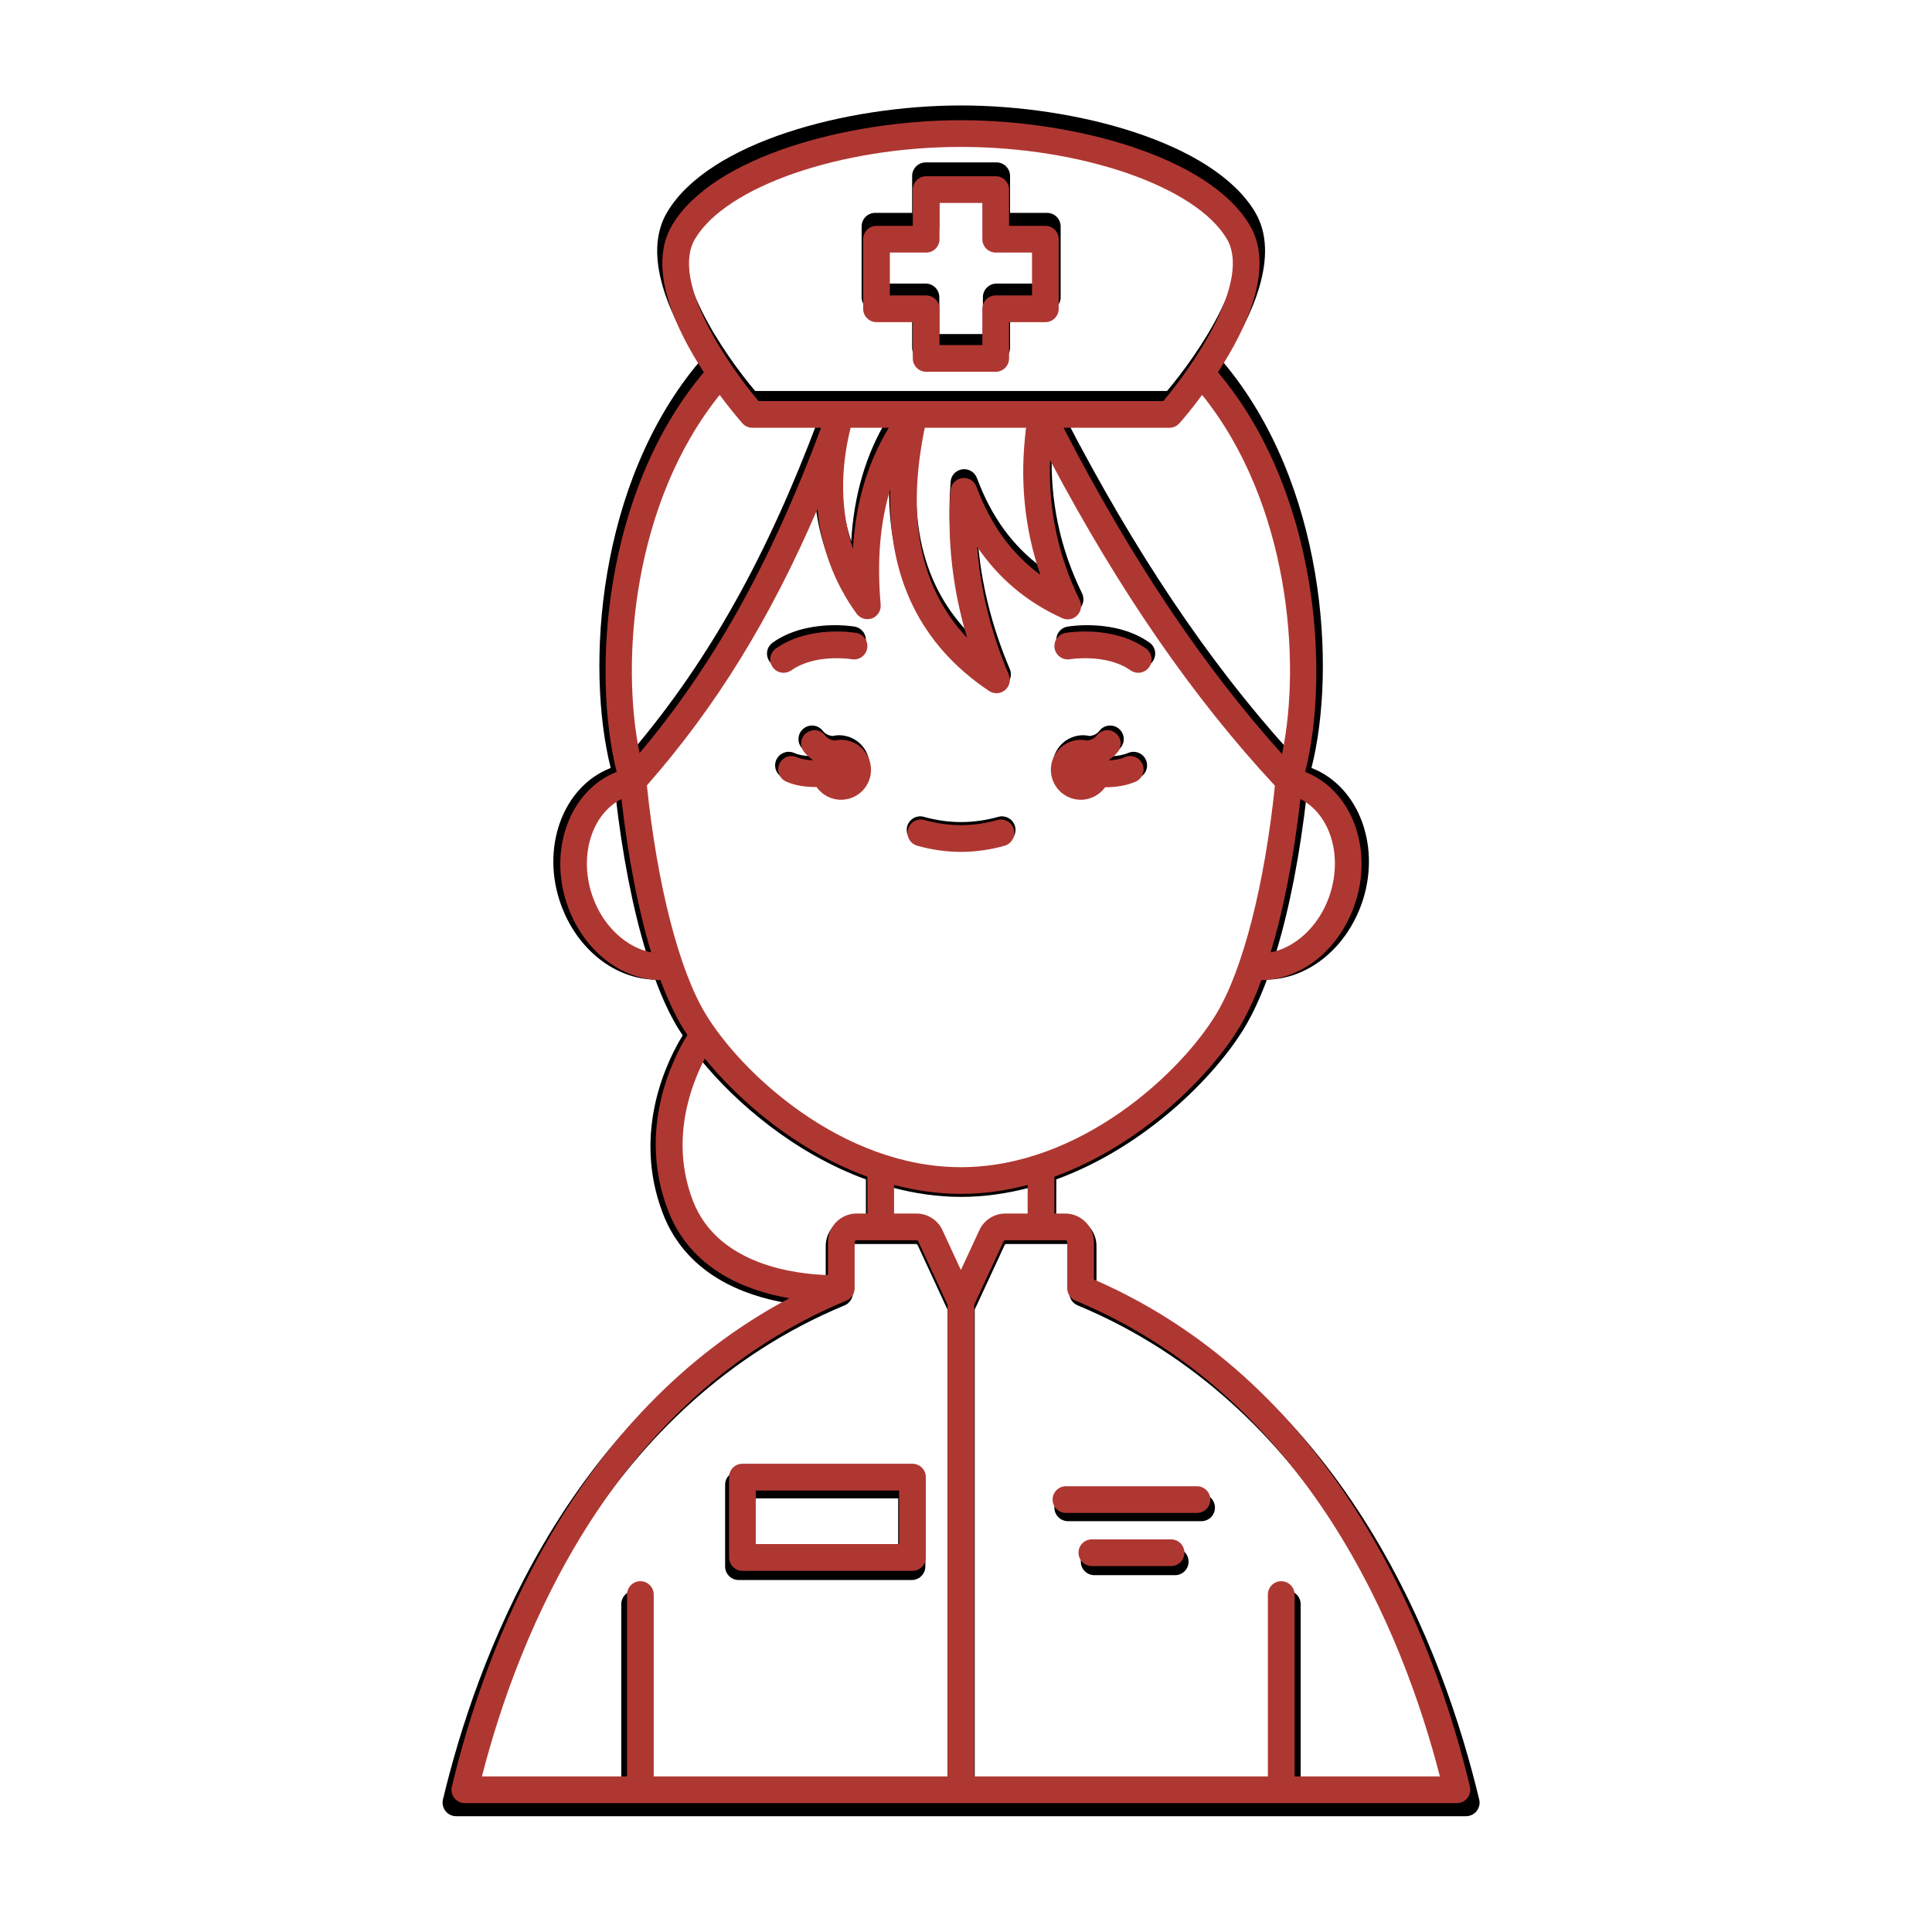 <svg xmlns="http://www.w3.org/2000/svg" xmlns:xlink="http://www.w3.org/1999/xlink" width="150" zoomAndPan="magnify" viewBox="0 0 112.5 112.5" height="150" preserveAspectRatio="xMidYMid meet" version="1.0"><defs><clipPath id="5514e00a6a"><path d="M 25.773 6 L 86.254 6 L 86.254 105.977 L 25.773 105.977 Z M 25.773 6 " clip-rule="nonzero"/></clipPath><clipPath id="762ac0ca69"><path d="M 26.289 7 L 86 7 L 86 105 L 26.289 105 Z M 26.289 7 " clip-rule="nonzero"/></clipPath></defs><path fill="#000000" d="M 62.43 38.047 C 62.453 38.043 64.59 37.695 66.02 38.703 C 66.156 38.805 66.316 38.848 66.477 38.848 C 66.723 38.848 66.969 38.734 67.121 38.516 C 67.375 38.156 67.289 37.664 66.93 37.414 C 64.957 36.023 62.273 36.469 62.16 36.488 C 61.73 36.562 61.445 36.973 61.516 37.402 C 61.59 37.832 62 38.117 62.43 38.047 Z M 62.43 38.047 " fill-opacity="1" fill-rule="nonzero"/><path fill="#000000" d="M 45.457 38.848 C 45.613 38.848 45.773 38.801 45.91 38.703 C 47.336 37.703 49.453 38.039 49.496 38.047 C 49.93 38.121 50.336 37.832 50.41 37.402 C 50.484 36.973 50.195 36.562 49.766 36.488 C 49.652 36.469 46.973 36.023 45 37.414 C 44.641 37.664 44.555 38.156 44.809 38.516 C 44.961 38.734 45.207 38.848 45.457 38.848 Z M 45.457 38.848 " fill-opacity="1" fill-rule="nonzero"/><path fill="#000000" d="M 53.375 49.086 C 54.23 49.328 55.105 49.453 55.965 49.453 C 56.824 49.453 57.695 49.328 58.555 49.086 C 58.977 48.969 59.219 48.531 59.102 48.109 C 58.984 47.688 58.539 47.445 58.125 47.566 C 56.688 47.969 55.238 47.969 53.805 47.566 C 53.387 47.445 52.945 47.691 52.828 48.109 C 52.711 48.531 52.953 48.965 53.375 49.086 Z M 53.375 49.086 " fill-opacity="1" fill-rule="nonzero"/><path fill="#000000" d="M 63.07 46.367 C 63.668 46.367 64.191 46.07 64.516 45.621 C 64.531 45.621 64.547 45.625 64.562 45.625 C 65.145 45.625 65.766 45.531 66.312 45.297 C 66.715 45.125 66.902 44.66 66.73 44.258 C 66.559 43.855 66.09 43.672 65.691 43.844 C 65.402 43.965 65.07 44.02 64.754 44.035 C 64.75 44.023 64.75 44.016 64.746 44.008 C 64.938 43.871 65.121 43.719 65.27 43.52 C 65.539 43.176 65.473 42.676 65.125 42.41 C 64.777 42.145 64.281 42.211 64.016 42.559 C 63.863 42.754 63.668 42.828 63.453 42.859 C 63.332 42.832 63.203 42.812 63.07 42.812 C 62.09 42.812 61.293 43.609 61.293 44.59 C 61.293 45.57 62.09 46.367 63.07 46.367 Z M 63.07 46.367 " fill-opacity="1" fill-rule="nonzero"/><path fill="#000000" d="M 48.859 42.812 C 48.727 42.812 48.598 42.832 48.473 42.859 C 48.262 42.828 48.066 42.754 47.914 42.559 C 47.648 42.211 47.152 42.145 46.805 42.414 C 46.457 42.68 46.395 43.176 46.66 43.52 C 46.812 43.719 46.992 43.871 47.188 44.008 C 47.184 44.012 47.184 44.02 47.18 44.027 C 46.844 44.016 46.512 43.965 46.25 43.848 C 45.852 43.668 45.383 43.848 45.203 44.246 C 45.027 44.645 45.207 45.113 45.605 45.293 C 46.117 45.52 46.738 45.613 47.336 45.613 C 47.359 45.613 47.383 45.609 47.406 45.609 C 47.727 46.066 48.258 46.363 48.859 46.363 C 49.84 46.363 50.637 45.57 50.637 44.59 C 50.637 43.609 49.84 42.812 48.859 42.812 Z M 48.859 42.812 " fill-opacity="1" fill-rule="nonzero"/><path fill="#000000" d="M 50.961 18.094 L 53.113 18.094 L 53.113 20.242 C 53.113 20.68 53.469 21.035 53.902 21.035 L 58.027 21.035 C 58.465 21.035 58.816 20.68 58.816 20.242 L 58.816 18.094 L 60.969 18.094 C 61.406 18.094 61.762 17.742 61.762 17.305 L 61.762 13.188 C 61.762 12.75 61.406 12.395 60.969 12.395 L 58.816 12.395 L 58.816 10.25 C 58.816 9.812 58.465 9.457 58.027 9.457 L 53.902 9.457 C 53.469 9.457 53.113 9.812 53.113 10.25 L 53.113 12.395 L 50.961 12.395 C 50.523 12.395 50.172 12.75 50.172 13.188 L 50.172 17.305 C 50.172 17.742 50.523 18.094 50.961 18.094 Z M 51.754 13.977 L 53.902 13.977 C 54.34 13.977 54.695 13.625 54.695 13.188 L 54.695 11.039 L 57.234 11.039 L 57.234 13.188 C 57.234 13.625 57.59 13.977 58.027 13.977 L 60.176 13.977 L 60.176 16.512 L 58.027 16.512 C 57.59 16.512 57.234 16.867 57.234 17.305 L 57.234 19.453 L 54.695 19.453 L 54.695 17.305 C 54.695 16.867 54.34 16.512 53.902 16.512 L 51.754 16.512 Z M 51.754 13.977 " fill-opacity="1" fill-rule="nonzero"/><path fill="#000000" d="M 43.012 92.004 L 53.094 92.004 C 53.527 92.004 53.883 91.652 53.883 91.215 L 53.883 86.461 C 53.883 86.023 53.527 85.672 53.094 85.672 L 43.012 85.672 C 42.574 85.672 42.223 86.023 42.223 86.461 L 42.223 91.215 C 42.223 91.648 42.574 92.004 43.012 92.004 Z M 43.805 87.25 L 52.301 87.25 L 52.301 90.422 L 43.805 90.422 Z M 43.805 87.25 " fill-opacity="1" fill-rule="nonzero"/><path fill="#000000" d="M 69.957 86.996 L 62.191 86.996 C 61.754 86.996 61.398 87.352 61.398 87.789 C 61.398 88.227 61.754 88.578 62.191 88.578 L 69.957 88.578 C 70.395 88.578 70.746 88.227 70.746 87.789 C 70.746 87.352 70.391 86.996 69.957 86.996 Z M 69.957 86.996 " fill-opacity="1" fill-rule="nonzero"/><path fill="#000000" d="M 68.422 90.145 L 63.727 90.145 C 63.289 90.145 62.934 90.496 62.934 90.934 C 62.934 91.371 63.289 91.723 63.727 91.723 L 68.422 91.723 C 68.859 91.723 69.211 91.371 69.211 90.934 C 69.211 90.496 68.859 90.145 68.422 90.145 Z M 68.422 90.145 " fill-opacity="1" fill-rule="nonzero"/><g clip-path="url(#5514e00a6a)"><path fill="#000000" d="M 86.133 104.785 C 84.098 96.266 78.5 81.129 63.848 74.762 L 63.848 72.555 C 63.848 71.617 63.086 70.855 62.148 70.855 L 61.504 70.855 L 61.508 68.676 C 66.684 66.789 70.762 62.68 72.477 59.824 C 72.938 59.059 73.371 58.121 73.773 57.043 C 76.105 57.008 78.297 55.312 79.254 52.719 C 80.469 49.422 79.188 45.836 76.402 44.73 C 76.391 44.727 76.379 44.723 76.367 44.719 C 77.836 38.918 77.176 28.145 71.203 21.059 C 72.879 18.5 74.59 14.883 73.082 12.348 C 70.652 8.273 62.633 6.141 55.965 6.141 C 49.301 6.141 41.281 8.273 38.852 12.348 C 37.34 14.883 39.051 18.5 40.73 21.059 C 34.758 28.141 34.098 38.914 35.562 44.719 C 35.551 44.723 35.539 44.723 35.531 44.73 C 32.742 45.836 31.465 49.422 32.68 52.719 C 33.633 55.312 35.828 57.012 38.16 57.043 C 38.559 58.121 38.992 59.059 39.453 59.824 C 39.543 59.973 39.652 60.133 39.754 60.289 C 38.914 61.652 36.758 65.852 38.598 70.66 C 39.953 74.191 43.281 75.438 45.797 75.871 C 32.836 82.75 27.719 96.727 25.793 104.785 C 25.738 105.02 25.793 105.266 25.941 105.457 C 26.09 105.645 26.32 105.758 26.562 105.758 L 85.363 105.758 C 85.605 105.758 85.836 105.645 85.984 105.457 C 86.137 105.266 86.191 105.02 86.133 104.785 Z M 59.922 70.855 L 58.602 70.855 C 57.941 70.855 57.336 71.242 57.059 71.84 L 55.965 74.199 L 54.871 71.84 C 54.594 71.242 53.988 70.855 53.328 70.855 L 52.004 70.855 L 52.008 69.164 C 53.277 69.496 54.602 69.695 55.965 69.695 C 57.328 69.695 58.652 69.496 59.922 69.164 Z M 77.766 52.172 C 77.137 53.887 75.777 55.117 74.324 55.398 C 75.09 52.867 75.695 49.766 76.086 46.32 C 77.891 47.238 78.645 49.789 77.766 52.172 Z M 75 43.656 C 70.312 38.457 66.062 32.102 62.047 24.348 L 68.32 24.348 C 68.547 24.348 68.766 24.25 68.914 24.082 C 69.094 23.883 69.621 23.27 70.262 22.402 C 75.414 28.789 76.152 38.176 75 43.656 Z M 60.672 33.047 C 58.973 31.805 57.723 30.086 56.887 27.836 C 56.754 27.484 56.398 27.277 56.031 27.328 C 55.664 27.379 55.379 27.68 55.355 28.051 C 55.137 30.973 55.469 33.898 56.332 36.785 C 53.539 33.816 52.719 29.715 53.824 24.348 L 59.828 24.348 C 59.438 27.367 59.719 30.281 60.672 33.047 Z M 49.43 24.348 L 51.691 24.348 C 50.438 26.41 49.727 28.777 49.566 31.516 C 48.84 29.336 48.789 26.883 49.43 24.348 Z M 40.211 13.156 C 42.059 10.059 48.832 7.723 55.965 7.723 C 63.102 7.723 69.871 10.059 71.719 13.156 C 73.215 15.664 69.707 20.703 67.957 22.766 L 43.973 22.766 C 42.223 20.703 38.715 15.668 40.211 13.156 Z M 41.668 22.402 C 42.309 23.27 42.84 23.883 43.016 24.082 C 43.164 24.25 43.383 24.348 43.609 24.348 L 47.676 24.348 C 44.688 32.344 41.32 38.379 36.922 43.602 C 35.785 38.113 36.535 28.766 41.668 22.402 Z M 34.164 52.172 C 33.285 49.789 34.043 47.238 35.844 46.32 C 36.234 49.766 36.84 52.867 37.609 55.398 C 36.152 55.113 34.797 53.887 34.164 52.172 Z M 37.352 45.516 C 41.414 40.898 44.637 35.711 47.457 29.156 C 47.68 31.418 48.461 33.527 49.781 35.348 C 49.988 35.637 50.363 35.75 50.699 35.629 C 51.031 35.504 51.242 35.172 51.211 34.816 C 50.98 32.234 51.168 29.965 51.781 27.977 C 51.609 33.195 53.57 37.203 57.633 39.926 C 57.922 40.121 58.309 40.102 58.578 39.879 C 58.844 39.656 58.938 39.281 58.801 38.961 C 57.742 36.465 57.117 33.93 56.93 31.391 C 58.199 33.262 59.883 34.676 61.969 35.617 C 62.273 35.754 62.633 35.688 62.863 35.449 C 63.098 35.207 63.152 34.848 63.008 34.551 C 61.73 31.941 61.141 29.16 61.25 26.262 C 65.359 34.012 69.738 40.332 74.578 45.531 C 73.969 51.387 72.684 56.406 71.121 59.012 C 69.004 62.531 63.02 68.113 55.965 68.113 C 48.91 68.113 42.926 62.531 40.809 59.012 C 39.246 56.406 37.961 51.375 37.352 45.516 Z M 40.078 70.094 C 38.707 66.512 39.977 63.23 40.785 61.688 C 42.875 64.258 46.297 67.172 50.422 68.676 L 50.422 70.855 L 49.781 70.855 C 48.844 70.855 48.082 71.621 48.082 72.555 L 48.082 74.496 C 46.254 74.449 41.555 73.945 40.078 70.094 Z M 49.176 76.012 C 49.473 75.891 49.664 75.602 49.664 75.285 L 49.664 72.555 C 49.664 72.492 49.719 72.438 49.781 72.438 L 53.328 72.438 C 53.375 72.438 53.414 72.465 53.438 72.508 L 55.172 76.258 L 55.172 104.176 L 37.758 104.176 L 37.758 93.414 C 37.758 92.977 37.406 92.621 36.969 92.621 C 36.531 92.621 36.176 92.977 36.176 93.414 L 36.176 104.176 L 27.574 104.176 C 29.75 95.719 35.348 81.762 49.176 76.012 Z M 75.738 104.176 L 75.738 93.414 C 75.738 92.977 75.387 92.621 74.949 92.621 C 74.512 92.621 74.156 92.977 74.156 93.414 L 74.156 104.176 L 56.758 104.176 L 56.758 76.254 L 58.496 72.508 C 58.512 72.465 58.555 72.438 58.602 72.438 L 62.148 72.438 C 62.211 72.438 62.266 72.488 62.266 72.555 L 62.266 75.281 C 62.266 75.602 62.457 75.891 62.754 76.012 C 76.574 81.762 82.176 95.719 84.352 104.176 Z M 75.738 104.176 " fill-opacity="1" fill-rule="nonzero"/></g><path fill="#af3732" d="M 62.305 38.387 C 62.328 38.383 64.426 38.043 65.832 39.035 C 65.969 39.129 66.125 39.176 66.277 39.176 C 66.523 39.176 66.766 39.062 66.914 38.848 C 67.164 38.496 67.078 38.012 66.727 37.762 C 64.789 36.395 62.152 36.836 62.039 36.855 C 61.617 36.93 61.336 37.328 61.41 37.75 C 61.48 38.176 61.883 38.457 62.305 38.387 Z M 62.305 38.387 " fill-opacity="1" fill-rule="nonzero"/><path fill="#af3732" d="M 45.629 39.176 C 45.785 39.176 45.941 39.129 46.078 39.035 C 47.477 38.047 49.555 38.379 49.598 38.387 C 50.023 38.461 50.422 38.176 50.496 37.754 C 50.57 37.332 50.285 36.93 49.863 36.855 C 49.754 36.836 47.121 36.395 45.18 37.762 C 44.828 38.008 44.746 38.496 44.992 38.848 C 45.145 39.062 45.383 39.176 45.629 39.176 Z M 45.629 39.176 " fill-opacity="1" fill-rule="nonzero"/><path fill="#af3732" d="M 53.41 49.246 C 54.25 49.484 55.109 49.605 55.953 49.605 C 56.801 49.605 57.656 49.484 58.5 49.246 C 58.91 49.129 59.152 48.699 59.035 48.285 C 58.918 47.871 58.484 47.633 58.074 47.75 C 56.664 48.148 55.242 48.148 53.832 47.75 C 53.422 47.633 52.988 47.875 52.871 48.285 C 52.754 48.699 52.996 49.129 53.41 49.246 Z M 53.41 49.246 " fill-opacity="1" fill-rule="nonzero"/><path fill="#af3732" d="M 62.938 46.57 C 63.52 46.57 64.035 46.281 64.352 45.84 C 64.367 45.84 64.383 45.84 64.402 45.84 C 64.973 45.84 65.582 45.75 66.121 45.52 C 66.516 45.348 66.699 44.891 66.531 44.496 C 66.359 44.102 65.898 43.918 65.508 44.086 C 65.223 44.211 64.902 44.262 64.586 44.277 C 64.586 44.266 64.582 44.258 64.578 44.25 C 64.77 44.117 64.949 43.965 65.098 43.77 C 65.359 43.43 65.293 42.941 64.953 42.68 C 64.613 42.418 64.125 42.484 63.863 42.824 C 63.715 43.016 63.52 43.09 63.312 43.121 C 63.191 43.094 63.066 43.078 62.938 43.078 C 61.973 43.078 61.191 43.859 61.191 44.824 C 61.191 45.789 61.973 46.57 62.938 46.57 Z M 62.938 46.57 " fill-opacity="1" fill-rule="nonzero"/><path fill="#af3732" d="M 48.973 43.078 C 48.844 43.078 48.715 43.094 48.594 43.121 C 48.387 43.09 48.195 43.016 48.047 42.824 C 47.785 42.484 47.297 42.418 46.957 42.68 C 46.613 42.941 46.551 43.43 46.812 43.773 C 46.961 43.965 47.137 44.117 47.328 44.25 C 47.328 44.258 47.324 44.262 47.324 44.27 C 46.996 44.258 46.664 44.207 46.41 44.094 C 46.016 43.918 45.559 44.094 45.383 44.484 C 45.207 44.879 45.383 45.336 45.777 45.512 C 46.281 45.738 46.887 45.828 47.477 45.828 C 47.5 45.828 47.52 45.824 47.543 45.824 C 47.859 46.273 48.379 46.57 48.973 46.57 C 49.938 46.57 50.719 45.789 50.719 44.824 C 50.719 43.859 49.938 43.078 48.973 43.078 Z M 48.973 43.078 " fill-opacity="1" fill-rule="nonzero"/><path fill="#af3732" d="M 51.039 18.758 L 53.152 18.758 L 53.152 20.871 C 53.152 21.301 53.5 21.648 53.93 21.648 L 57.98 21.648 C 58.41 21.648 58.758 21.301 58.758 20.871 L 58.758 18.758 L 60.871 18.758 C 61.301 18.758 61.648 18.41 61.648 17.98 L 61.648 13.93 C 61.648 13.5 61.301 13.152 60.871 13.152 L 58.758 13.152 L 58.758 11.039 C 58.758 10.609 58.41 10.262 57.98 10.262 L 53.93 10.262 C 53.5 10.262 53.152 10.609 53.152 11.039 L 53.152 13.152 L 51.039 13.152 C 50.609 13.152 50.262 13.5 50.262 13.93 L 50.262 17.98 C 50.262 18.41 50.609 18.758 51.039 18.758 Z M 51.816 14.707 L 53.93 14.707 C 54.359 14.707 54.707 14.359 54.707 13.93 L 54.707 11.816 L 57.203 11.816 L 57.203 13.93 C 57.203 14.359 57.551 14.707 57.98 14.707 L 60.094 14.707 L 60.094 17.203 L 57.98 17.203 C 57.551 17.203 57.203 17.551 57.203 17.98 L 57.203 20.094 L 54.707 20.094 L 54.707 17.98 C 54.707 17.551 54.359 17.203 53.93 17.203 L 51.816 17.203 Z M 51.816 14.707 " fill-opacity="1" fill-rule="nonzero"/><path fill="#af3732" d="M 43.23 91.469 L 53.133 91.469 C 53.562 91.469 53.91 91.121 53.91 90.688 L 53.91 86.012 C 53.91 85.582 53.562 85.234 53.133 85.234 L 43.23 85.234 C 42.801 85.234 42.453 85.582 42.453 86.012 L 42.453 90.688 C 42.453 91.117 42.801 91.469 43.23 91.469 Z M 44.008 86.793 L 52.355 86.793 L 52.355 89.91 L 44.008 89.91 Z M 44.008 86.793 " fill-opacity="1" fill-rule="nonzero"/><path fill="#af3732" d="M 69.699 86.543 L 62.07 86.543 C 61.641 86.543 61.293 86.891 61.293 87.32 C 61.293 87.75 61.641 88.098 62.07 88.098 L 69.699 88.098 C 70.129 88.098 70.477 87.75 70.477 87.32 C 70.477 86.891 70.129 86.543 69.699 86.543 Z M 69.699 86.543 " fill-opacity="1" fill-rule="nonzero"/><path fill="#af3732" d="M 68.191 89.637 L 63.578 89.637 C 63.148 89.637 62.801 89.984 62.801 90.414 C 62.801 90.844 63.148 91.191 63.578 91.191 L 68.191 91.191 C 68.621 91.191 68.969 90.844 68.969 90.414 C 68.969 89.984 68.621 89.637 68.191 89.637 Z M 68.191 89.637 " fill-opacity="1" fill-rule="nonzero"/><g clip-path="url(#762ac0ca69)"><path fill="#af3732" d="M 85.594 104.039 C 83.594 95.66 78.094 80.77 63.699 74.504 L 63.699 72.336 C 63.699 71.414 62.949 70.664 62.027 70.664 L 61.398 70.664 L 61.398 68.52 C 66.484 66.66 70.492 62.621 72.176 59.809 C 72.629 59.055 73.055 58.137 73.449 57.074 C 75.742 57.043 77.895 55.371 78.832 52.82 C 80.027 49.574 78.77 46.051 76.031 44.961 C 76.02 44.957 76.008 44.953 76 44.949 C 77.441 39.242 76.793 28.645 70.922 21.676 C 72.57 19.156 74.254 15.598 72.77 13.105 C 70.383 9.098 62.504 7 55.953 7 C 49.406 7 41.527 9.098 39.141 13.105 C 37.656 15.598 39.34 19.156 40.984 21.676 C 35.117 28.645 34.473 39.242 35.91 44.949 C 35.898 44.953 35.887 44.957 35.879 44.961 C 33.141 46.051 31.883 49.578 33.078 52.82 C 34.016 55.371 36.168 57.043 38.461 57.074 C 38.855 58.137 39.281 59.055 39.734 59.812 C 39.82 59.957 39.926 60.113 40.027 60.266 C 39.199 61.609 37.086 65.738 38.895 70.469 C 40.223 73.945 43.492 75.172 45.965 75.594 C 33.23 82.359 28.203 96.113 26.312 104.039 C 26.258 104.27 26.312 104.516 26.457 104.703 C 26.605 104.887 26.828 104.996 27.07 104.996 L 84.836 104.996 C 85.074 104.996 85.301 104.887 85.449 104.699 C 85.594 104.512 85.648 104.27 85.594 104.039 Z M 59.84 70.664 L 58.543 70.664 C 57.895 70.664 57.301 71.043 57.027 71.633 L 55.953 73.953 L 54.879 71.633 C 54.609 71.043 54.012 70.664 53.363 70.664 L 52.062 70.664 L 52.062 69 C 53.312 69.324 54.613 69.52 55.953 69.52 C 57.293 69.52 58.594 69.328 59.84 69 Z M 77.371 52.281 C 76.754 53.969 75.418 55.18 73.988 55.457 C 74.742 52.969 75.34 49.914 75.723 46.527 C 77.492 47.43 78.234 49.938 77.371 52.281 Z M 74.652 43.906 C 70.047 38.789 65.871 32.539 61.93 24.91 L 68.094 24.91 C 68.316 24.91 68.527 24.816 68.676 24.648 C 68.852 24.453 69.371 23.848 70 22.996 C 75.062 29.281 75.789 38.512 74.652 43.906 Z M 60.578 33.469 C 58.906 32.246 57.684 30.555 56.859 28.34 C 56.73 27.996 56.383 27.793 56.02 27.84 C 55.656 27.895 55.379 28.191 55.352 28.555 C 55.141 31.426 55.465 34.305 56.316 37.145 C 53.57 34.227 52.766 30.191 53.848 24.91 L 59.75 24.91 C 59.367 27.883 59.641 30.75 60.578 33.469 Z M 49.531 24.91 L 51.754 24.91 C 50.523 26.938 49.824 29.266 49.668 31.961 C 48.953 29.816 48.906 27.406 49.531 24.91 Z M 40.477 13.902 C 42.293 10.855 48.945 8.555 55.953 8.555 C 62.965 8.555 69.617 10.855 71.434 13.902 C 72.902 16.367 69.453 21.324 67.738 23.355 L 44.172 23.355 C 42.453 21.328 39.004 16.371 40.477 13.902 Z M 41.906 22.996 C 42.539 23.848 43.059 24.453 43.23 24.648 C 43.379 24.816 43.59 24.91 43.816 24.91 L 47.812 24.91 C 44.875 32.773 41.566 38.715 37.242 43.852 C 36.129 38.449 36.867 29.258 41.906 22.996 Z M 34.535 52.281 C 33.672 49.938 34.414 47.43 36.188 46.527 C 36.57 49.914 37.164 52.969 37.918 55.457 C 36.488 55.176 35.156 53.969 34.535 52.281 Z M 37.668 45.734 C 41.66 41.191 44.824 36.09 47.598 29.641 C 47.812 31.867 48.578 33.941 49.879 35.734 C 50.082 36.016 50.449 36.125 50.781 36.008 C 51.105 35.883 51.312 35.559 51.281 35.211 C 51.059 32.668 51.242 30.438 51.844 28.48 C 51.676 33.617 53.598 37.559 57.59 40.234 C 57.879 40.426 58.254 40.41 58.52 40.188 C 58.785 39.969 58.875 39.602 58.742 39.285 C 57.699 36.832 57.086 34.34 56.902 31.84 C 58.148 33.68 59.805 35.07 61.855 35.996 C 62.148 36.133 62.504 36.066 62.73 35.828 C 62.961 35.594 63.016 35.242 62.871 34.945 C 61.617 32.379 61.039 29.645 61.145 26.793 C 65.184 34.418 69.484 40.637 74.238 45.75 C 73.641 51.508 72.379 56.449 70.844 59.008 C 68.766 62.473 62.887 67.965 55.953 67.965 C 49.023 67.965 43.145 62.473 41.066 59.008 C 39.527 56.445 38.266 51.5 37.668 45.734 Z M 40.344 69.91 C 38.996 66.391 40.246 63.16 41.043 61.641 C 43.094 64.168 46.457 67.039 50.508 68.52 L 50.508 70.664 L 49.879 70.664 C 48.957 70.664 48.211 71.414 48.211 72.336 L 48.211 74.246 C 46.414 74.199 41.797 73.699 40.344 69.91 Z M 49.285 75.734 C 49.574 75.617 49.766 75.332 49.766 75.02 L 49.766 72.336 C 49.766 72.27 49.816 72.219 49.879 72.219 L 53.363 72.219 C 53.41 72.219 53.449 72.246 53.469 72.285 L 55.176 75.977 L 55.176 103.441 L 38.066 103.441 L 38.066 92.852 C 38.066 92.422 37.719 92.074 37.289 92.074 C 36.859 92.074 36.512 92.422 36.512 92.852 L 36.512 103.441 L 28.062 103.441 C 30.199 95.121 35.699 81.391 49.285 75.734 Z M 75.383 103.441 L 75.383 92.852 C 75.383 92.422 75.035 92.074 74.605 92.074 C 74.176 92.074 73.828 92.422 73.828 92.852 L 73.828 103.441 L 56.73 103.441 L 56.73 75.973 L 58.438 72.285 C 58.457 72.246 58.5 72.219 58.547 72.219 L 62.027 72.219 C 62.09 72.219 62.145 72.27 62.145 72.336 L 62.145 75.016 C 62.145 75.332 62.332 75.613 62.621 75.734 C 76.203 81.391 81.703 95.121 83.844 103.441 Z M 75.383 103.441 " fill-opacity="1" fill-rule="nonzero"/></g></svg>